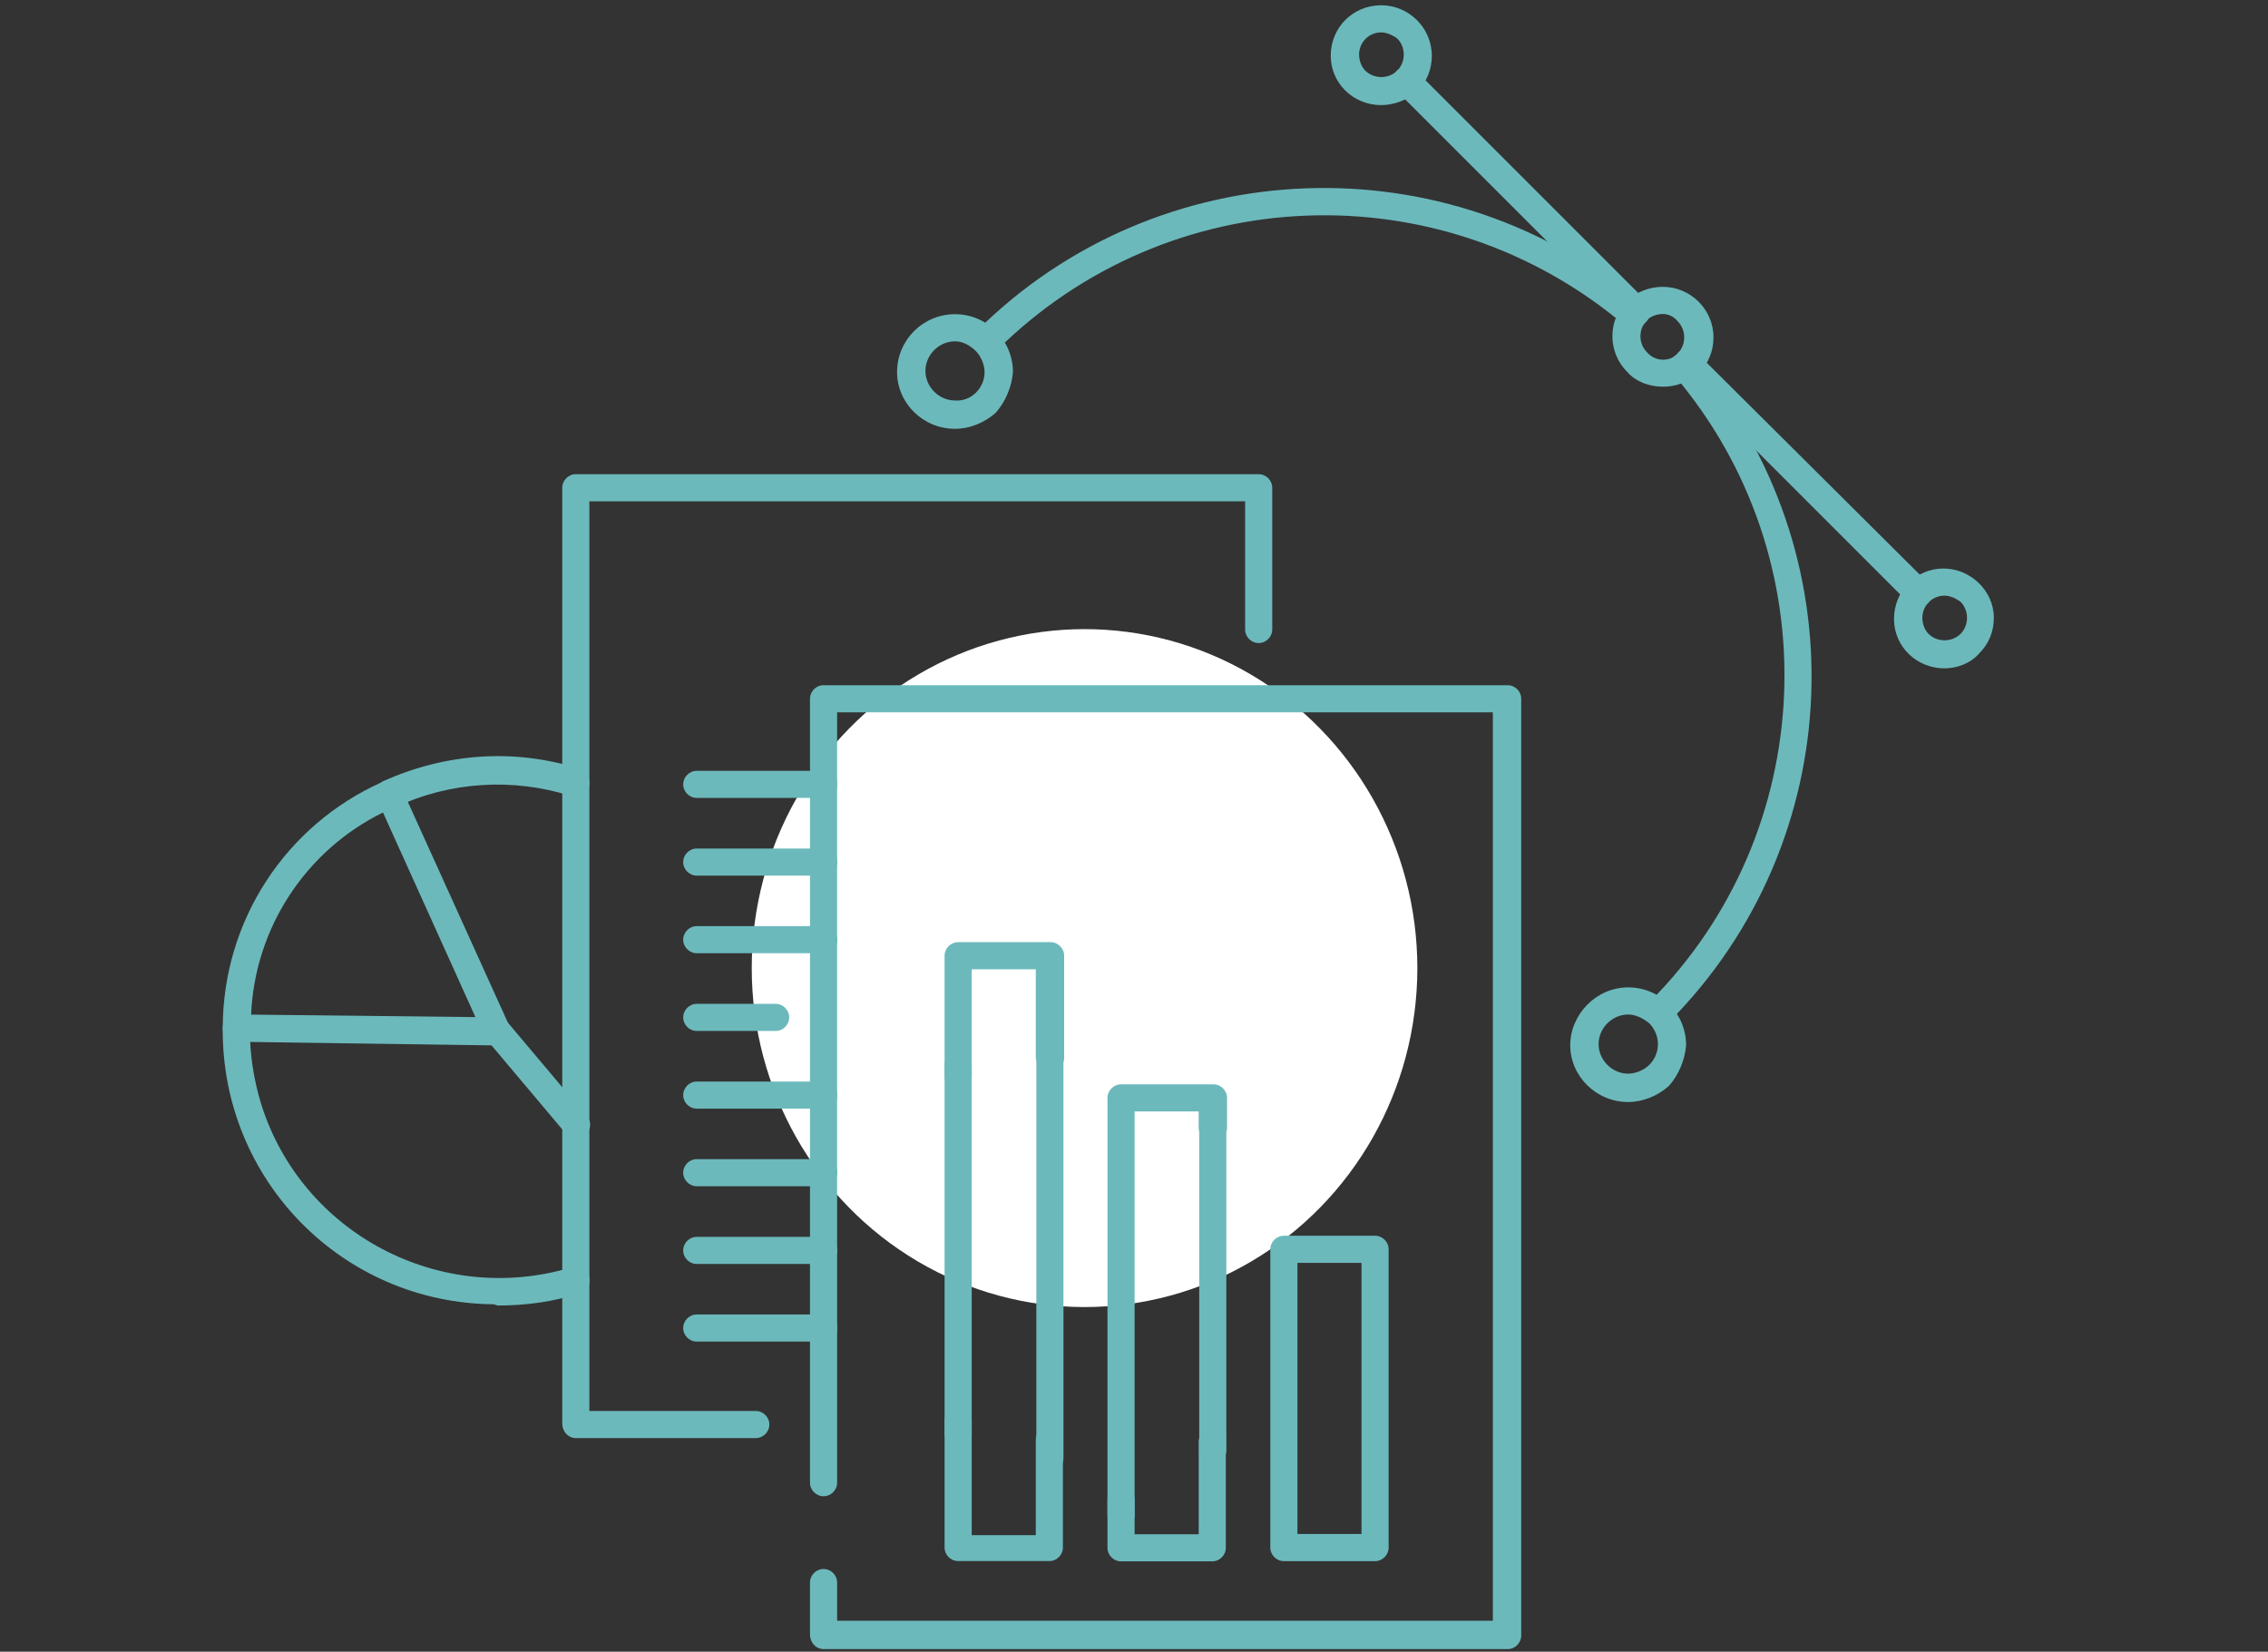 <svg xmlns="http://www.w3.org/2000/svg" xmlns:xlink="http://www.w3.org/1999/xlink" id="Layer_1" x="0px" y="0px" viewBox="0 0 184 134" style="enable-background:new 0 0 184 134;" xml:space="preserve">
<rect x="0" y="0" width="184" height="134" fill="#333333" stroke="none"/>
<style type="text/css">
	.st0{fill:#FFFFFF;}
	.st1{fill:#6CB9BC;}
</style>
<g id="icon-mission-information" transform="translate(-1326 -1142)">
	<g id="Group_58185" transform="translate(-2 5)">
		<g id="Group_57674" transform="translate(1388.888 1188.041)">
			<ellipse id="Ellipse_2" class="st0" cx="27.1" cy="27.5" rx="27" ry="27.5"></ellipse>
		</g>
		<g id="Group_57673" transform="translate(1346.07 1137.428)">
			<g id="Group_57641" transform="translate(47.644 55.162)">
				<path id="Path_50531" class="st1" d="M1.1,78.2h55.5c0.6,0,1.1-0.5,1.1-1.1V1.1c0-0.6-0.5-1.1-1.1-1.1H1.1C0.5,0,0,0.5,0,1.1      l0,0v63.6c0,0.6,0.5,1.1,1.1,1.1c0.6,0,1.1-0.5,1.1-1.1l0,0V2.2h53.2v73.7H2.2v-3.1c0-0.6-0.5-1.1-1.1-1.1      c-0.6,0-1.1,0.5-1.1,1.1V77C0,77.7,0.5,78.2,1.1,78.2C1.1,78.2,1.1,78.2,1.1,78.2z"></path>
			</g>
			<g id="Group_57642" transform="translate(27.545 38.043)">
				<path id="Path_50532" class="st1" d="M1.1,78.2h14.6c0.6,0,1.1-0.5,1.1-1.1c0-0.6-0.5-1.1-1.1-1.1H2.2V2.2h53.2v10.4      c0,0.6,0.5,1.1,1.1,1.1c0.6,0,1.1-0.5,1.1-1.1c0,0,0,0,0,0V1.1c0-0.6-0.5-1.1-1.1-1.1H1.1C0.5,0,0,0.5,0,1.1c0,0,0,0,0,0V77      C0,77.7,0.5,78.2,1.1,78.2C1.1,78.2,1.1,78.2,1.1,78.2z"></path>
			</g>
			<g id="Group_57643" transform="translate(84.988 99.827)">
				<path id="Path_50533" class="st1" d="M0,25.3V1.1C0,0.5,0.5,0,1.1,0l0,0h7.4c0.6,0,1.1,0.5,1.1,1.1l0,0v24.2      c0,0.6-0.5,1.1-1.1,1.1H1.1C0.5,26.4,0,25.9,0,25.3z M7.4,2.2H2.2v22h5.2L7.4,2.2z"></path>
			</g>
			<g id="Group_57644" transform="translate(58.563 76.01)">
				<path id="Path_50534" class="st1" d="M1.1,12c0.6,0,1.1-0.5,1.1-1.1V2.2h5.2v7.1c0,0.6,0.5,1.1,1.1,1.1S9.7,10,9.7,9.4V1.1      C9.7,0.5,9.2,0,8.6,0l0,0H1.1C0.5,0,0,0.5,0,1.1v9.8C0,11.5,0.5,12,1.1,12z"></path>
			</g>
			<g id="Group_57645" transform="translate(58.563 84.839)">
				<path id="Path_50535" class="st1" d="M1.1,32.1c0.6,0,1.1-0.5,1.1-1.1V1.1C2.2,0.5,1.7,0,1.1,0C0.5,0,0,0.5,0,1.1V31      C0,31.6,0.5,32.1,1.1,32.1z"></path>
			</g>
			<g id="Group_57646" transform="translate(58.563 113.72)">
				<path id="Path_50536" class="st1" d="M1.1,12.5h7.4c0.6,0,1.1-0.5,1.1-1.1c0,0,0,0,0,0V2.7c0-0.6-0.5-1.1-1.1-1.1S7.4,2,7.4,2.7      v7.7H2.2V1.1C2.2,0.5,1.7,0,1.1,0C0.5,0,0,0.5,0,1.1v10.3C0,12,0.5,12.5,1.1,12.5C1.1,12.5,1.1,12.5,1.1,12.5z"></path>
			</g>
			<g id="Group_57647" transform="translate(66.007 82.755)">
				<path id="Path_50537" class="st1" d="M1.1,36.2c0.6,0,1.1-0.5,1.1-1.1c0,0,0,0,0,0v-34C2.2,0.5,1.7,0,1.1,0S0,0.5,0,1.1v34      C0,35.7,0.5,36.2,1.1,36.2C1.1,36.2,1.1,36.2,1.1,36.2z"></path>
			</g>
			<g id="Group_57648" transform="translate(71.779 87.544)">
				<path id="Path_50538" class="st1" d="M8.6,4.6c0.6,0,1.1-0.5,1.1-1.1c0,0,0,0,0,0V1.1C9.7,0.5,9.2,0,8.6,0H1.1      C0.5,0,0,0.5,0,1.1c0,0.6,0.5,1.1,1.1,1.1h6.3v1.3C7.4,4.1,7.9,4.6,8.6,4.6C8.6,4.6,8.6,4.6,8.6,4.6z"></path>
			</g>
			<g id="Group_57649" transform="translate(71.779 87.687)">
				<path id="Path_50539" class="st1" d="M1.1,35.9c0.6,0,1.1-0.5,1.1-1.1c0,0,0,0,0,0V1.1C2.2,0.5,1.7,0,1.1,0C0.5,0,0,0.5,0,1.1      v33.7C0,35.4,0.5,35.9,1.1,35.9z"></path>
			</g>
			<g id="Group_57650" transform="translate(71.779 115.444)">
				<path id="Path_50540" class="st1" d="M1.1,10.8h7.4c0.6,0,1.1-0.5,1.1-1.1V1.1C9.7,0.5,9.2,0,8.6,0C7.9,0,7.4,0.5,7.4,1.1v7.5      H2.2V5.8c0-0.6-0.5-1.1-1.1-1.1C0.5,4.7,0,5.2,0,5.8l0,0v3.9C0,10.3,0.5,10.8,1.1,10.8z"></path>
			</g>
			<g id="Group_57651" transform="translate(79.221 89.248)">
				<path id="Path_50541" class="st1" d="M1.1,29.1c0.6,0,1.1-0.5,1.1-1.1V1.1C2.2,0.5,1.7,0,1.1,0C0.5,0,0,0.5,0,1.1V28      C0,28.6,0.5,29.1,1.1,29.1z"></path>
			</g>
			<g id="Group_57652" transform="translate(37.357 68.411)">
				<path id="Path_50542" class="st1" d="M1.1,2.2h10.3c0.6,0,1.1-0.5,1.1-1.1C12.5,0.5,12,0,11.4,0c0,0,0,0,0,0H1.1      C0.5,0,0,0.5,0,1.1C0,1.7,0.5,2.2,1.1,2.2C1.1,2.2,1.1,2.2,1.1,2.2z"></path>
			</g>
			<g id="Group_57653" transform="translate(37.357 62.108)">
				<path id="Path_50543" class="st1" d="M1.1,2.2h10.3c0.6,0,1.1-0.5,1.1-1.1C12.5,0.5,12,0,11.4,0l0,0H1.1C0.5,0,0,0.5,0,1.1      C0,1.7,0.5,2.2,1.1,2.2z"></path>
			</g>
			<g id="Group_57654" transform="translate(37.357 74.708)">
				<path id="Path_50544" class="st1" d="M1.1,2.2h10.3c0.6,0,1.1-0.5,1.1-1.1C12.5,0.5,12,0,11.4,0c0,0,0,0,0,0H1.1      C0.5,0,0,0.5,0,1.1C0,1.7,0.5,2.2,1.1,2.2C1.1,2.2,1.1,2.2,1.1,2.2z"></path>
			</g>
			<g id="Group_57655" transform="translate(37.357 87.316)">
				<path id="Path_50545" class="st1" d="M1.1,2.2h10.3c0.6,0,1.1-0.5,1.1-1.1C12.5,0.5,12,0,11.4,0c0,0,0,0,0,0H1.1      C0.5,0,0,0.5,0,1.1C0,1.7,0.5,2.2,1.1,2.2C1.1,2.2,1.1,2.2,1.1,2.2z"></path>
			</g>
			<g id="Group_57656" transform="translate(37.357 81.013)">
				<path id="Path_50546" class="st1" d="M1.1,2.2h6.4c0.6,0,1.1-0.5,1.1-1.1C8.6,0.5,8.1,0,7.5,0H1.1C0.5,0,0,0.5,0,1.1      C0,1.7,0.5,2.2,1.1,2.2z"></path>
			</g>
			<g id="Group_57657" transform="translate(37.357 93.612)">
				<path id="Path_50547" class="st1" d="M1.1,2.2h10.3c0.6,0,1.1-0.5,1.1-1.1C12.5,0.5,12,0,11.4,0c0,0,0,0,0,0H1.1      C0.5,0,0,0.5,0,1.1C0,1.7,0.5,2.2,1.1,2.2C1.1,2.2,1.1,2.2,1.1,2.2z"></path>
			</g>
			<g id="Group_57658" transform="translate(37.357 106.214)">
				<path id="Path_50548" class="st1" d="M1.1,2.2h10.3c0.6,0,1.1-0.5,1.1-1.1C12.5,0.5,12,0,11.4,0c0,0,0,0,0,0H1.1      C0.5,0,0,0.5,0,1.1C0,1.7,0.5,2.2,1.1,2.2C1.1,2.2,1.1,2.2,1.1,2.2z"></path>
			</g>
			<g id="Group_57659" transform="translate(37.357 99.918)">
				<path id="Path_50549" class="st1" d="M1.1,2.2h10.3c0.6,0,1.1-0.5,1.1-1.1C12.5,0.5,12,0,11.4,0l0,0H1.1C0.5,0,0,0.5,0,1.1      C0,1.7,0.5,2.2,1.1,2.2z"></path>
			</g>
			<g id="Group_57660" transform="translate(12.389 60.962)">
				<path id="Path_50550" class="st1" d="M1.1,4.2c0.2,0,0.3,0,0.5-0.1C6.1,2,11.2,1.7,15.9,3.2c0.6,0.2,1.2-0.1,1.4-0.7      S17.2,1.2,16.6,1c-5.3-1.7-10.9-1.3-16,1C0.1,2.3-0.2,2.9,0.1,3.5C0.3,3.9,0.7,4.2,1.1,4.2L1.1,4.2z"></path>
			</g>
			<g id="Group_57661" transform="translate(0 81.888)">
				<path id="Path_50551" class="st1" d="M22.3,23.6c2.3,0,4.5-0.3,6.7-1c0.6-0.2,0.9-0.8,0.7-1.4c-0.2-0.6-0.8-0.9-1.4-0.7      C17.7,23.7,6.4,17.8,3.1,7.2c-0.6-2-0.9-4-0.9-6C2.2,0.5,1.7,0,1.1,0h0C0.5,0,0,0.5,0,1.1c-0.1,12.3,9.7,22.3,22,22.4      c0,0,0,0,0,0L22.3,23.6z"></path>
			</g>
			<g id="Group_57662" transform="translate(21.106 82.106)">
				<path id="Path_50552" class="st1" d="M7.6,9.8c0.6,0,1.1-0.5,1.1-1.1c0-0.3-0.1-0.5-0.3-0.7L2,0.4C1.6-0.1,0.9-0.1,0.4,0.2      c-0.5,0.4-0.5,1.1-0.1,1.6c0,0,0,0,0,0l6.4,7.6C6.9,9.7,7.2,9.8,7.6,9.8z"></path>
			</g>
			<g id="Group_57663" transform="translate(0.001 62.888)">
				<path id="Path_50553" class="st1" d="M22.2,21.5L1.1,21.2c-0.6,0-1.1-0.5-1.1-1.1c0-8.7,5.1-16.5,13-20c0.6-0.3,1.2,0,1.5,0.5      c0,0,0,0,0,0l8.7,19.2c0.3,0.6,0,1.2-0.6,1.5C22.5,21.4,22.4,21.5,22.2,21.5L22.2,21.5z M2.3,19l18.2,0.2L13,2.6      C6.7,5.7,2.6,12,2.3,19z"></path>
			</g>
			<g id="Group_57664" transform="translate(54.708 25.063)">
				<path id="Path_50554" class="st1" d="M4.7,9.3C2.1,9.3,0,7.2,0,4.7C0,2.1,2.1,0,4.7,0c2.6,0,4.7,2.1,4.7,4.7      C9.3,5.9,8.8,7.1,8,8C7.1,8.8,5.9,9.3,4.7,9.3z M4.7,2.2c-1.3,0-2.4,1.1-2.4,2.4c0,1.3,1.1,2.4,2.4,2.4C6,7.1,7.1,6,7.1,4.7      c0-0.6-0.3-1.3-0.7-1.7C5.9,2.5,5.3,2.2,4.7,2.2L4.7,2.2z"></path>
			</g>
			<g id="Group_57665" transform="translate(109.322 79.678)">
				<path id="Path_50555" class="st1" d="M4.7,9.3C2.1,9.3,0,7.2,0,4.7S2.1,0,4.7,0s4.7,2.1,4.7,4.7C9.3,5.9,8.8,7.1,8,8      C7.1,8.8,5.9,9.3,4.7,9.3z M4.7,2.2c-1.3,0-2.4,1.1-2.4,2.4c0,1.3,1.1,2.4,2.4,2.4c0.6,0,1.3-0.3,1.7-0.7c1-1,0.9-2.5,0-3.4      C5.9,2.5,5.3,2.2,4.7,2.2z"></path>
			</g>
			<g id="Group_57666" transform="translate(60.888 14.805)">
				<path id="Path_50556" class="st1" d="M1.1,13.5C0.5,13.5,0,13,0,12.4c0-0.3,0.1-0.6,0.3-0.8C15-3,38.5-3.9,54.3,9.5      c0.5,0.4,0.5,1.1,0.1,1.6c-0.4,0.4-1.1,0.5-1.5,0.1C37.9-1.5,15.8-0.6,1.9,13.2C1.7,13.4,1.4,13.5,1.1,13.5z"></path>
			</g>
			<g id="Group_57667" transform="translate(115.435 28.189)">
				<path id="Path_50557" class="st1" d="M1.1,54.6c-0.6,0-1.1-0.5-1.1-1.1c0-0.3,0.1-0.6,0.3-0.8C14.1,38.9,15,16.7,2.3,1.8      C1.8,1.4,1.9,0.7,2.3,0.3c0.5-0.4,1.2-0.4,1.6,0.1c0,0,0,0,0,0c13.5,15.8,12.6,39.2-2,53.9C1.7,54.5,1.4,54.6,1.1,54.6z"></path>
			</g>
			<g id="Group_57668" transform="translate(94.929 5.035)">
				<path id="Path_50558" class="st1" d="M19.8,20.9c-0.3,0-0.6-0.1-0.8-0.3L0.3,1.9c-0.4-0.4-0.4-1.1,0-1.6c0.4-0.4,1.1-0.4,1.6,0      L20.6,19c0.4,0.4,0.4,1.1,0,1.6C20.4,20.8,20.1,20.9,19.8,20.9L19.8,20.9z"></path>
			</g>
			<g id="Group_57669" transform="translate(117.774 27.883)">
				<path id="Path_50559" class="st1" d="M19.8,20.9c-0.3,0-0.6-0.1-0.8-0.3L0.3,1.9c-0.4-0.4-0.4-1.2,0-1.6c0.4-0.4,1.1-0.4,1.5,0      L20.6,19c0.4,0.4,0.4,1.1,0,1.6C20.4,20.8,20.1,20.9,19.8,20.9L19.8,20.9z"></path>
			</g>
			<g id="Group_57670" transform="translate(89.891 -0.001)">
				<path id="Path_50560" class="st1" d="M4.1,8.1C1.8,8.1,0,6.3,0,4.1C0,1.8,1.8,0,4.1,0c2.2,0,4.1,1.8,4.1,4.1      c0,1.1-0.4,2.1-1.2,2.9C6.2,7.7,5.1,8.1,4.1,8.1z M4.1,2.2c-1,0-1.8,0.8-1.8,1.8c0,0.5,0.2,1,0.5,1.3c0.7,0.7,1.9,0.7,2.6,0      c0.7-0.7,0.7-1.9,0-2.6C5,2.4,4.5,2.2,4.1,2.2L4.1,2.2z"></path>
			</g>
			<g id="Group_57671" transform="translate(135.588 45.695)">
				<path id="Path_50561" class="st1" d="M4.1,8.1C1.8,8.1,0,6.3,0,4.1C0,1.8,1.8,0,4,0S8.1,1.8,8.1,4c0,1.1-0.4,2.1-1.2,2.9      C6.2,7.7,5.1,8.1,4.1,8.1z M4.1,2.2c-1,0-1.8,0.8-1.8,1.8c0,0.5,0.2,1,0.5,1.3c0.7,0.7,1.9,0.7,2.6,0c0.7-0.7,0.7-1.9,0-2.6      C5,2.4,4.5,2.2,4.1,2.2L4.1,2.2z"></path>
			</g>
			<g id="Group_57672" transform="translate(112.742 22.844)">
				<path id="Path_50562" class="st1" d="M4.1,8.1C3,8.1,1.9,7.7,1.2,6.9c-1.6-1.6-1.6-4.2,0-5.8C2,0.4,3,0,4.1,0      c2.2,0,4.1,1.8,4.1,4.1c0,1.1-0.4,2.1-1.2,2.9C6.8,7.1,6.6,7.2,6.4,7.4C5.7,7.9,4.9,8.1,4.1,8.1z M4.1,2.2c-0.5,0-1,0.2-1.3,0.5      c-0.7,0.7-0.7,1.9,0,2.6C3.4,6,4.4,6.1,5.1,5.6c0.1-0.1,0.2-0.1,0.2-0.2c0.7-0.7,0.7-1.9,0-2.6C5,2.4,4.5,2.2,4.1,2.2L4.1,2.2z"></path>
			</g>
		</g>
	</g>
</g>
</svg>